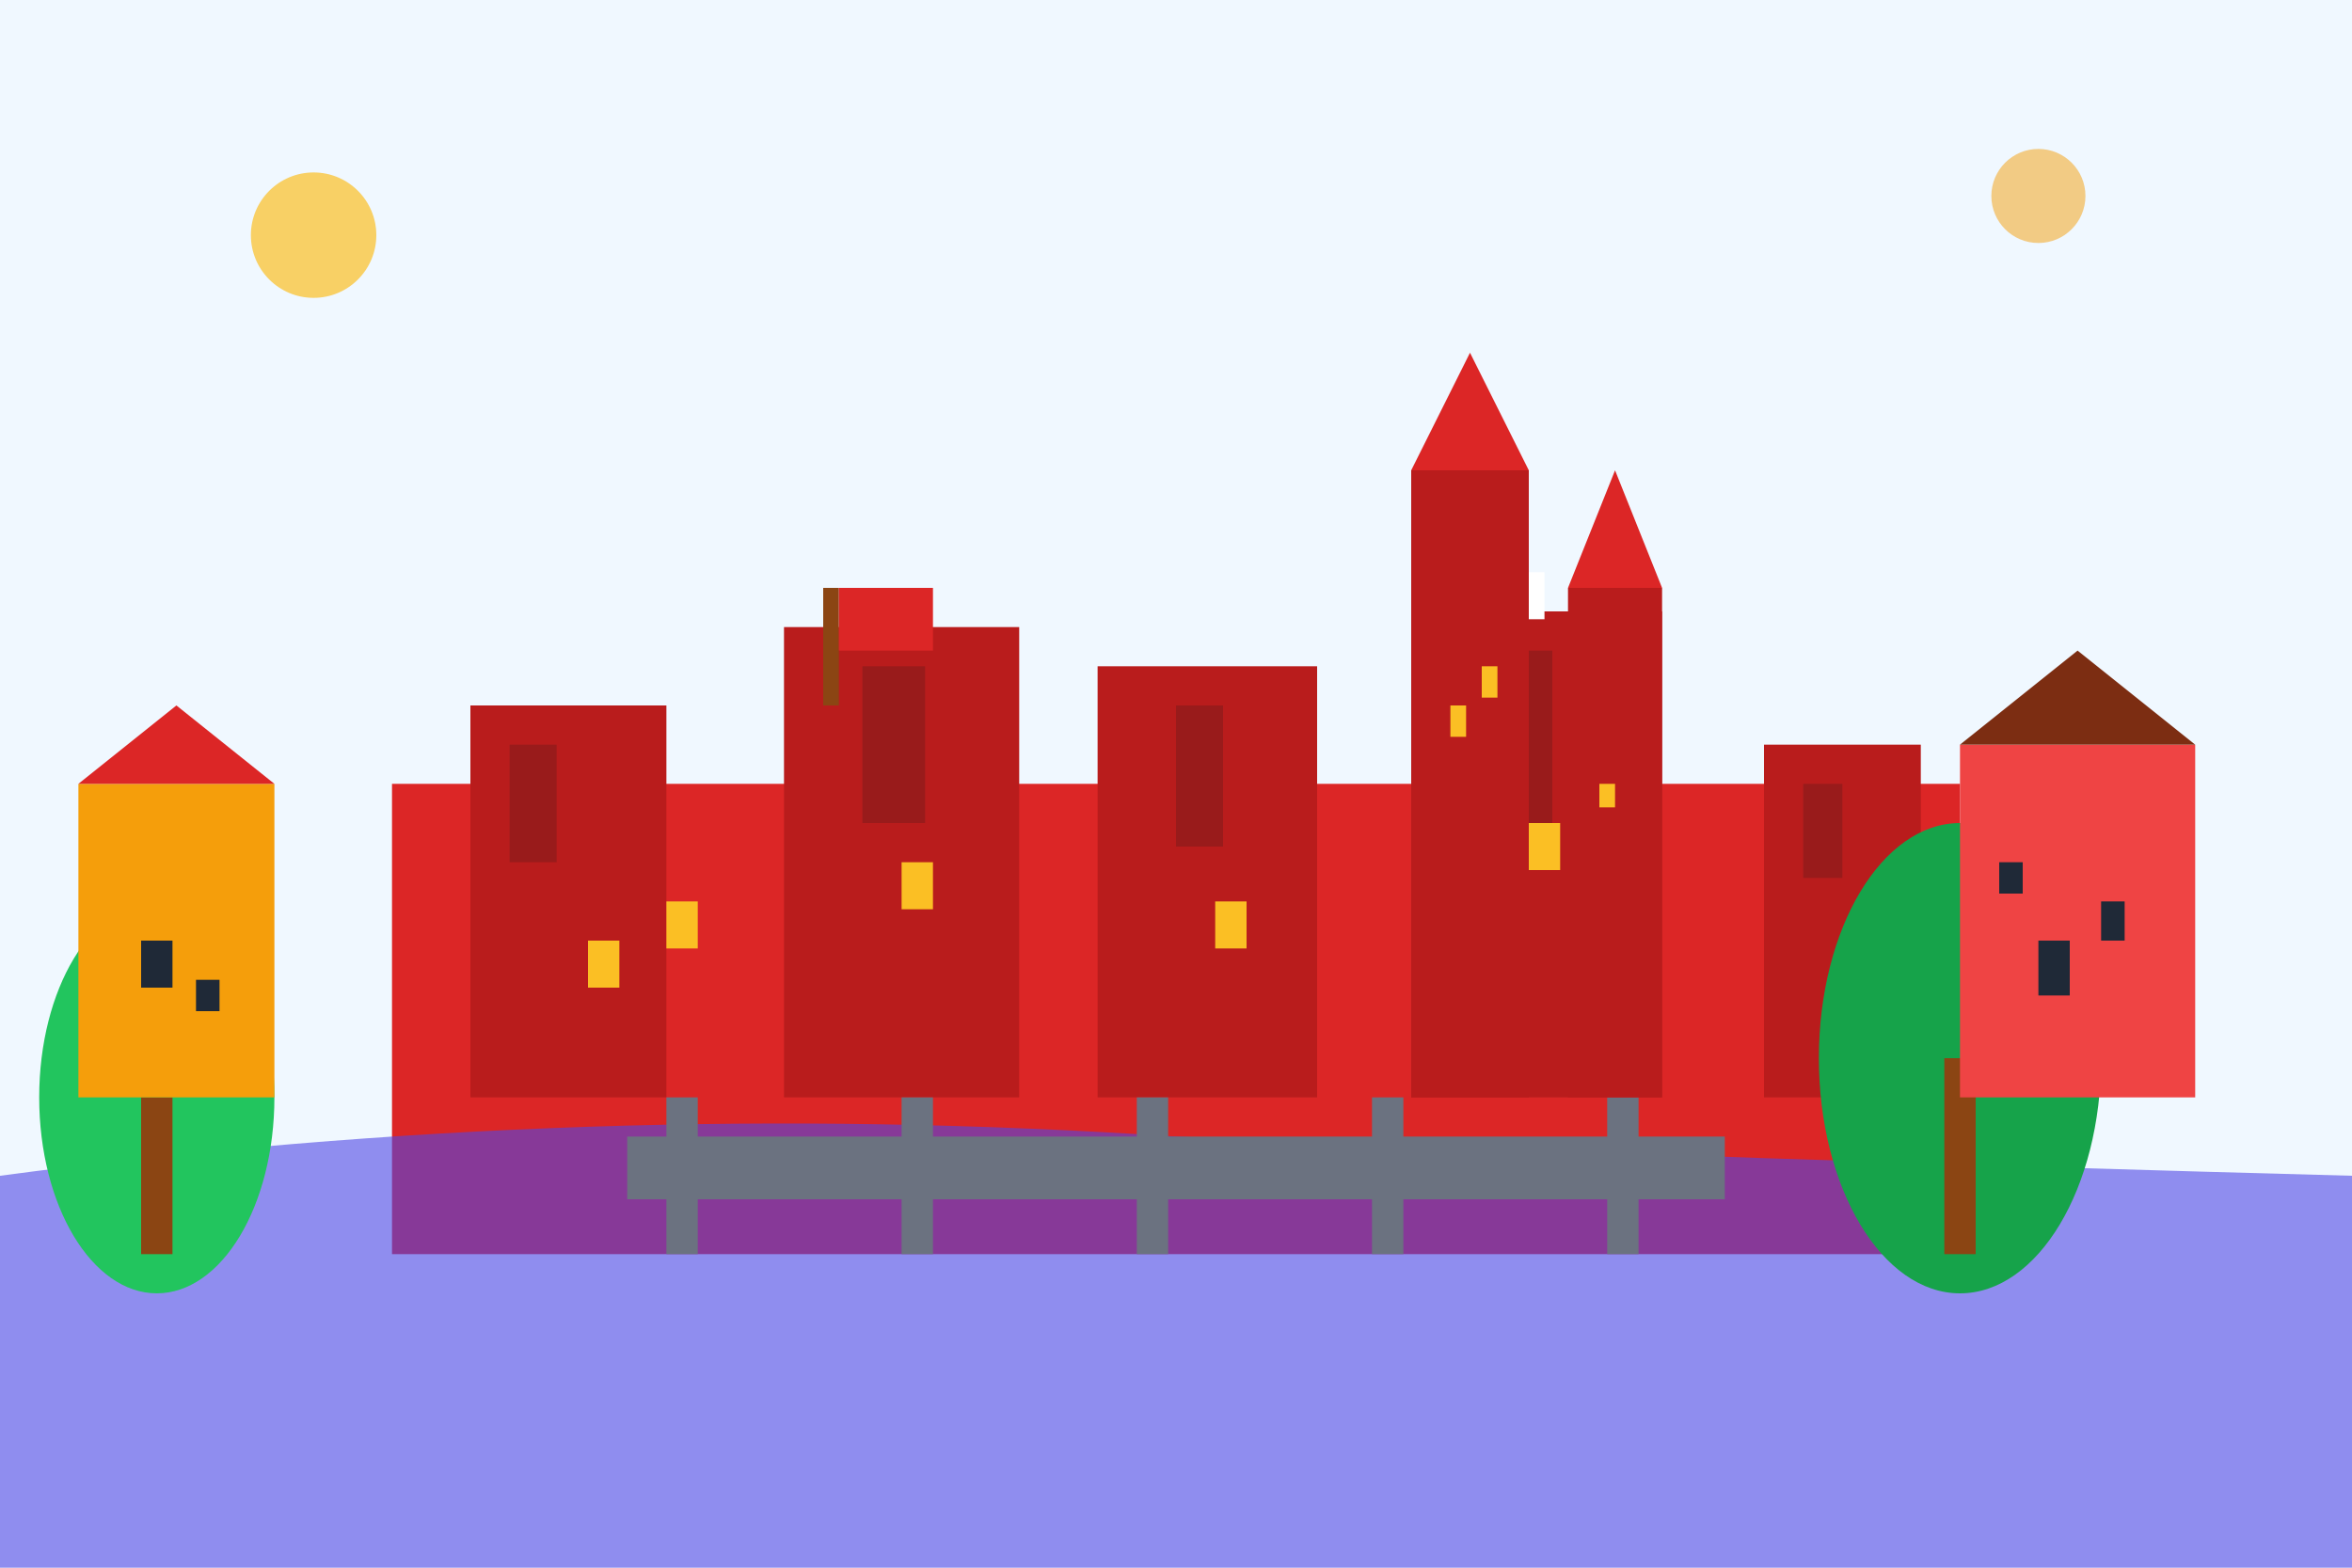 <svg width="300" height="200" viewBox="0 0 300 200" fill="none" xmlns="http://www.w3.org/2000/svg">
  <!-- Background -->
  <rect width="300" height="200" fill="#f0f8ff"/>
  
  <!-- Wawel Castle -->
  <g transform="translate(50, 60)">
    <!-- Main castle structure -->
    <rect x="0" y="40" width="200" height="60" fill="#dc2626"/>
    <rect x="10" y="30" width="25" height="50" fill="#b91c1c"/>
    <rect x="50" y="20" width="30" height="60" fill="#b91c1c"/>
    <rect x="90" y="25" width="28" height="55" fill="#b91c1c"/>
    <rect x="130" y="18" width="32" height="62" fill="#b91c1c"/>
    <rect x="175" y="35" width="20" height="45" fill="#b91c1c"/>
    
    <!-- Castle details -->
    <rect x="15" y="35" width="6" height="15" fill="#991b1b"/>
    <rect x="60" y="25" width="8" height="20" fill="#991b1b"/>
    <rect x="100" y="30" width="6" height="18" fill="#991b1b"/>
    <rect x="140" y="23" width="8" height="22" fill="#991b1b"/>
    <rect x="180" y="40" width="5" height="12" fill="#991b1b"/>
    
    <!-- Windows -->
    <rect x="25" y="60" width="4" height="6" fill="#fbbf24"/>
    <rect x="35" y="55" width="4" height="6" fill="#fbbf24"/>
    <rect x="65" y="50" width="4" height="6" fill="#fbbf24"/>
    <rect x="105" y="55" width="4" height="6" fill="#fbbf24"/>
    <rect x="145" y="45" width="4" height="6" fill="#fbbf24"/>
    <rect x="155" y="50" width="4" height="6" fill="#fbbf24"/>
    
    <!-- Flags -->
    <rect x="55" y="15" width="2" height="15" fill="#8b4513"/>
    <rect x="57" y="15" width="12" height="8" fill="#dc2626"/>
    <rect x="135" y="13" width="2" height="17" fill="#8b4513"/>
    <rect x="137" y="13" width="10" height="6" fill="#ffffff"/>
  </g>
  
  <!-- Vistula River -->
  <path d="M0,150 Q75,140 150,145 Q225,148 300,150 L300,200 L0,200 Z" fill="#4f46e5" opacity="0.6"/>
  
  <!-- Bridge -->
  <rect x="80" y="145" width="140" height="8" fill="#6b7280"/>
  <rect x="85" y="140" width="4" height="20" fill="#6b7280"/>
  <rect x="115" y="140" width="4" height="20" fill="#6b7280"/>
  <rect x="145" y="140" width="4" height="20" fill="#6b7280"/>
  <rect x="175" y="140" width="4" height="20" fill="#6b7280"/>
  <rect x="205" y="140" width="4" height="20" fill="#6b7280"/>
  
  <!-- Trees -->
  <g transform="translate(20, 120)">
    <ellipse cx="0" cy="20" rx="15" ry="25" fill="#22c55e"/>
    <rect x="-2" y="20" width="4" height="20" fill="#8b4513"/>
  </g>
  
  <g transform="translate(250, 110)">
    <ellipse cx="0" cy="25" rx="18" ry="30" fill="#16a34a"/>
    <rect x="-2" y="25" width="4" height="25" fill="#8b4513"/>
  </g>
  
  <!-- Market Square buildings -->
  <g transform="translate(10, 100)">
    <rect x="0" y="0" width="25" height="40" fill="#f59e0b"/>
    <polygon points="0,0 12.5,-10 25,0" fill="#dc2626"/>
    <rect x="8" y="20" width="4" height="6" fill="#1f2937"/>
    <rect x="15" y="25" width="3" height="4" fill="#1f2937"/>
  </g>
  
  <g transform="translate(250, 95)">
    <rect x="0" y="0" width="30" height="45" fill="#ef4444"/>
    <polygon points="0,0 15,-12 30,0" fill="#7c2d12"/>
    <rect x="10" y="25" width="4" height="7" fill="#1f2937"/>
    <rect x="18" y="20" width="3" height="5" fill="#1f2937"/>
    <rect x="5" y="15" width="3" height="4" fill="#1f2937"/>
  </g>
  
  <!-- St. Mary's Basilica towers -->
  <g transform="translate(180, 40)">
    <rect x="0" y="20" width="15" height="80" fill="#b91c1c"/>
    <polygon points="0,20 7.5,5 15,20" fill="#dc2626"/>
    <rect x="20" y="35" width="12" height="65" fill="#b91c1c"/>
    <polygon points="20,35 26,20 32,35" fill="#dc2626"/>
    
    <!-- Tower details -->
    <rect x="5" y="50" width="2" height="4" fill="#fbbf24"/>
    <rect x="9" y="45" width="2" height="4" fill="#fbbf24"/>
    <rect x="24" y="60" width="2" height="3" fill="#fbbf24"/>
  </g>
  
  <!-- Decorative elements -->
  <circle cx="40" cy="30" r="8" fill="#fbbf24" opacity="0.7"/>
  <circle cx="260" cy="25" r="6" fill="#f59e0b" opacity="0.5"/>
</svg>
